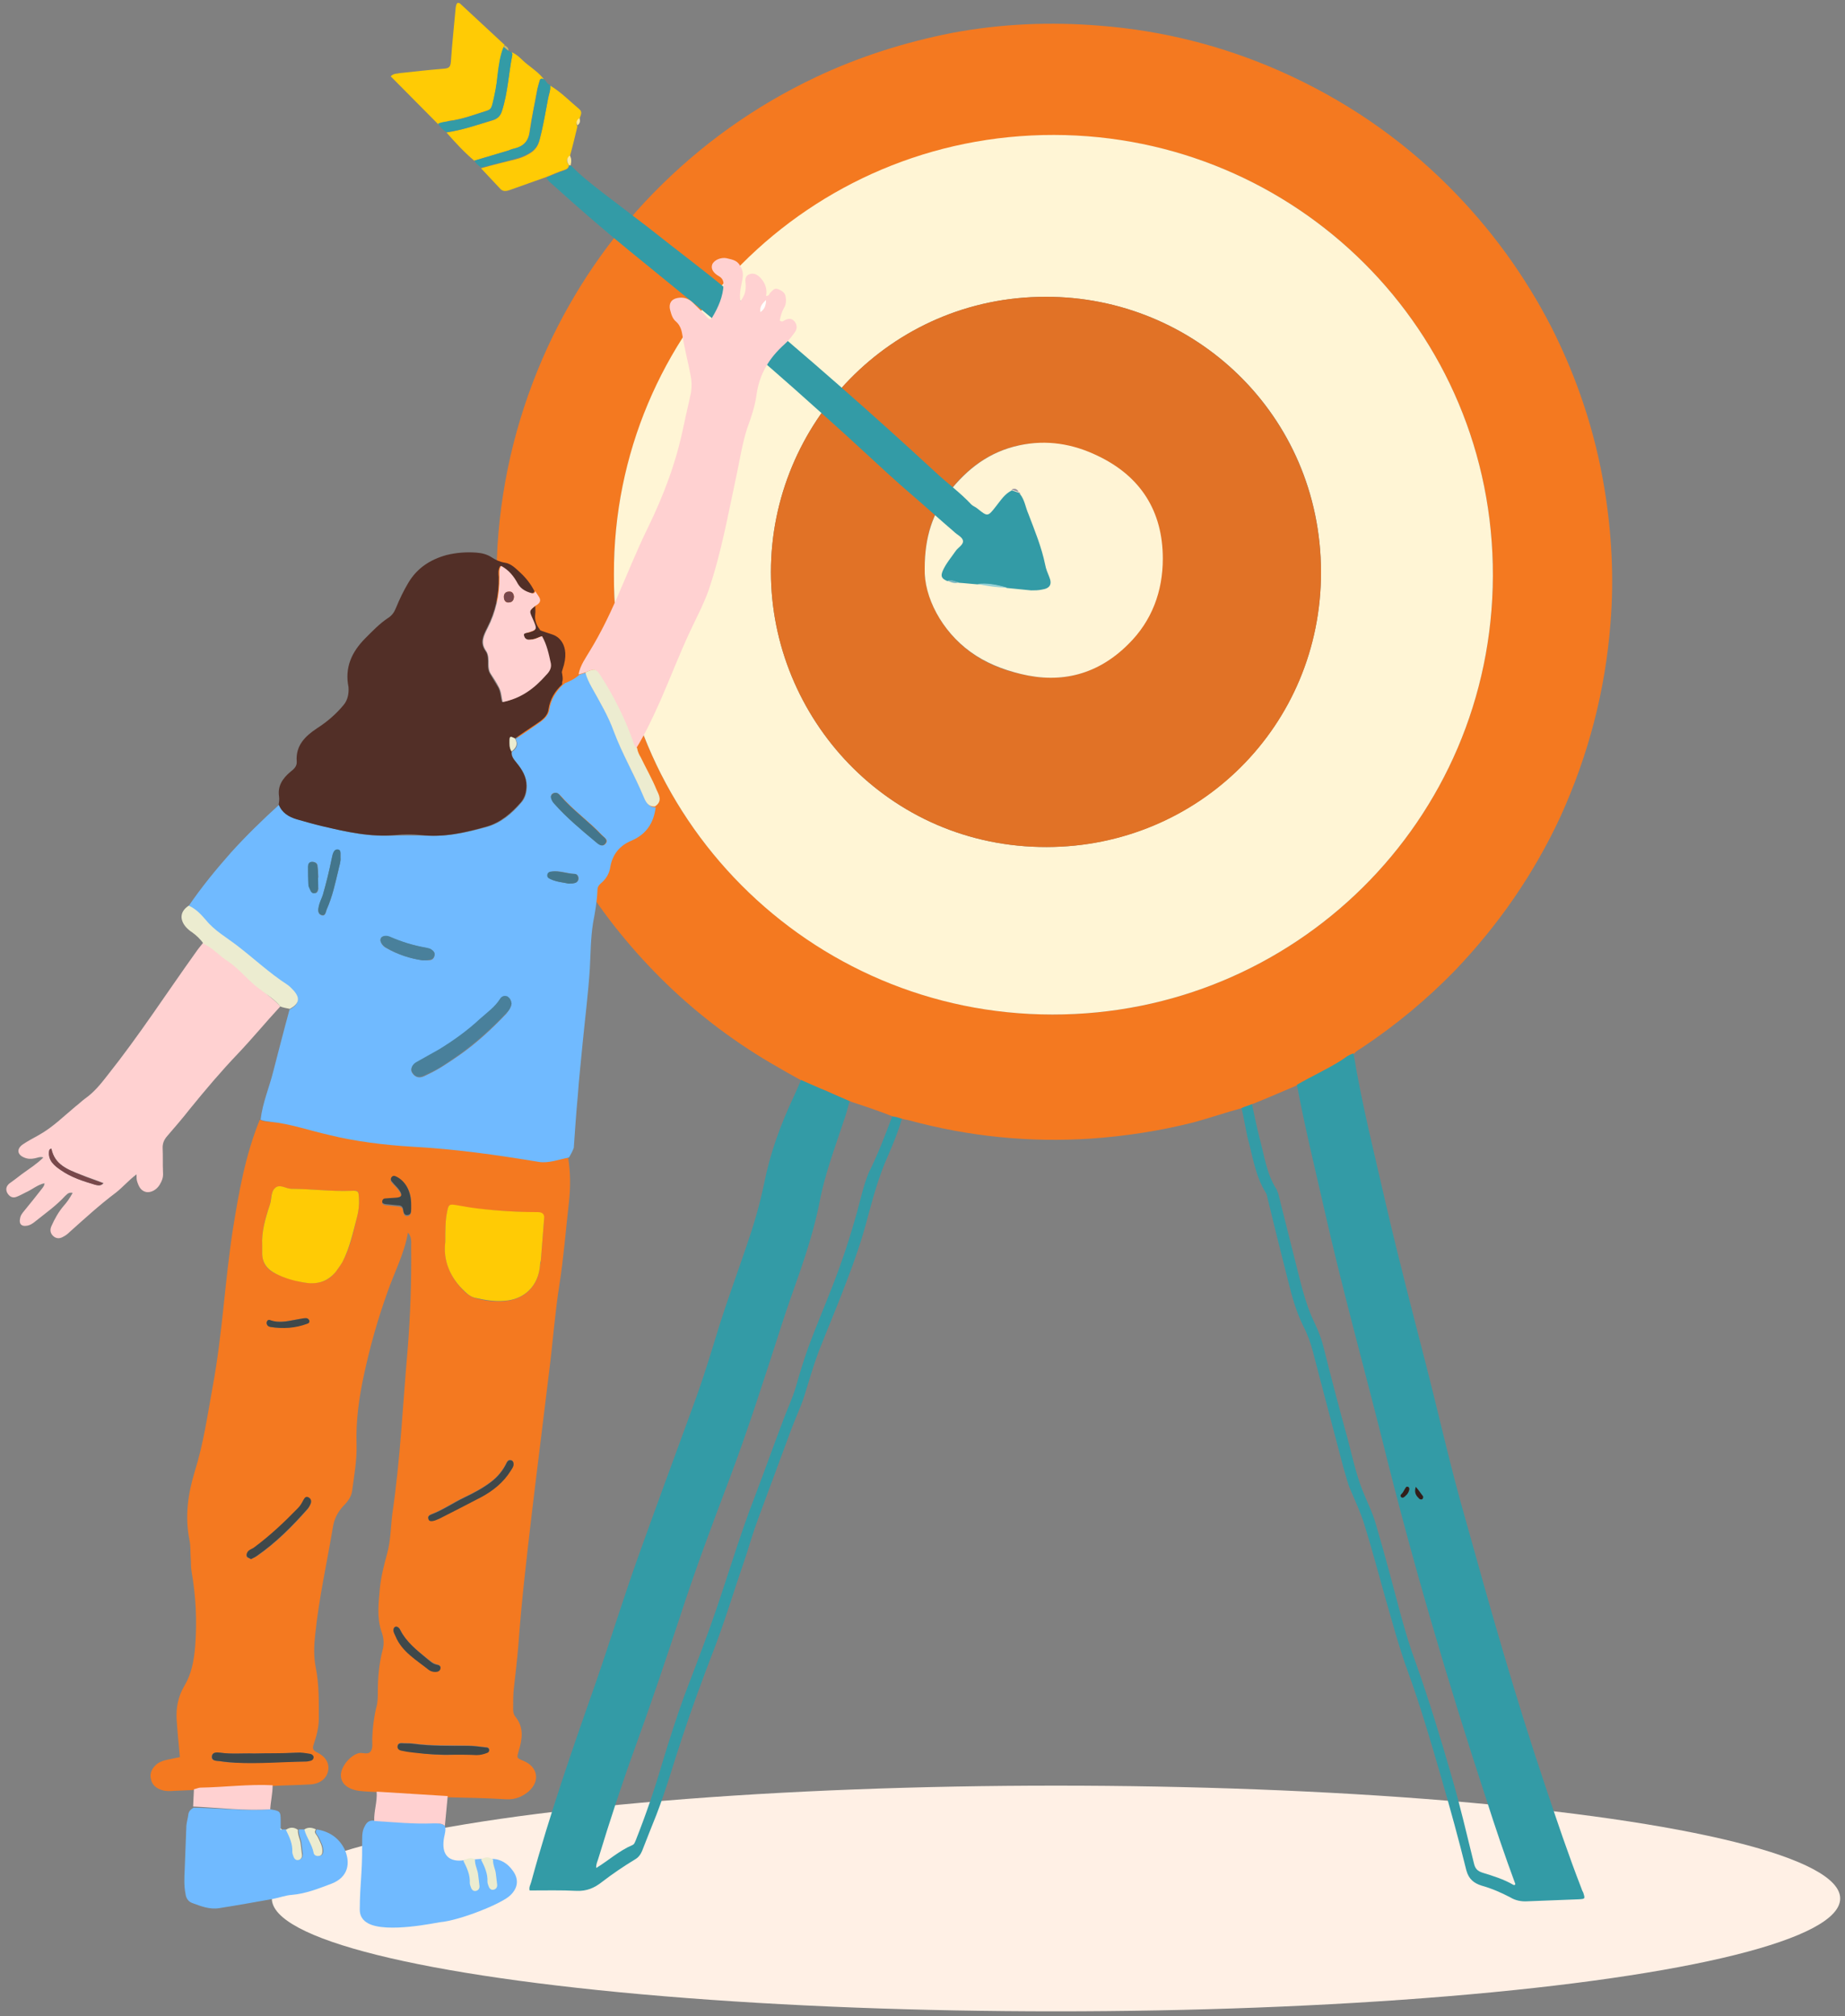 <?xml version="1.0" encoding="utf-8"?>
<!-- Generator: Adobe Illustrator 27.9.6, SVG Export Plug-In . SVG Version: 9.03 Build 54986)  -->
<svg version="1.1" id="Layer_1" xmlns="http://www.w3.org/2000/svg" xmlns:xlink="http://www.w3.org/1999/xlink" x="0px" y="0px"
	 viewBox="0 0 459.5 502" style="enable-background:new 0 0 459.5 502;" xml:space="preserve">
<rect x="0" y="0" width="459.5" height="502" fill="#808080" stroke="none"/>
<style type="text/css">
	.st0{fill:none;}
	.st1{fill:#FFF0E5;}
	.st2{fill:#F47920;}
	.st3{fill:#339BA6;}
	.st4{fill:#FFF5D5;}
	.st5{fill:#E17226;}
	.st6{fill:#FFF4D5;}
	.st7{fill:#FFEEB1;}
	.st8{fill:#FFEBA3;}
	.st9{fill:#FFEDA8;}
	.st10{fill:#FFEEAE;}
	.st11{fill:#FFCB05;}
	.st12{fill:#95D0D6;}
	.st13{fill:#FFE893;}
	.st14{fill:#78B6C0;}
	.st15{fill:#C7B96A;}
	.st16{fill:#9691A1;}
	.st17{fill:#70BAFF;}
	.st18{fill:#522F27;}
	.st19{fill:#FFD1D1;}
	.st20{fill:#ECECD0;}
	.st21{fill:#F0A8D7;}
	.st22{fill:#3F484A;}
	.st23{fill:#49809B;}
	.st24{fill:#43768C;}
	.st25{fill:#FFFFFF;}
	.st26{fill:#78484B;}
	.st27{fill:#321E1A;}
</style>
<g id="Background">
	<rect id="Background_1_" x="-499.5" y="-341.5" class="st0" width="1200" height="1200"/>
</g>
<g id="Graphic_elements">
	<g>
		<ellipse class="st1" cx="263" cy="472.7" rx="195.3" ry="28.1"/>
		<g>
			<path class="st2" d="M199.9,269.2c-2.7-1.5-5.4-3-8.1-4.6c-10-5.9-19.2-13-27.4-21.2c-7.9-7.9-14.7-16.5-20.5-25.9
				c-9.5-15.5-15.6-32.2-18.5-50.2c-1.7-10.4-2.1-20.9-1.5-31.4c1.1-17.3,5.3-33.8,12.5-49.5c6.6-14.2,15.3-27,26.2-38.2
				C174.5,36,188,26.4,203.2,19.2c10.8-5.1,22.2-8.7,33.9-11c12.2-2.3,24.5-2.8,36.8-1.8c15.6,1.2,30.6,5,44.9,11.3
				c15.8,7,29.8,16.5,42,28.7c10.4,10.4,19,22.2,25.7,35.3c6.4,12.7,10.8,26,13.1,40c1.8,11.1,2.4,22.2,1.5,33.4
				c-1.3,16.9-5.5,32.9-12.5,48.3c-6.6,14.2-15.4,26.9-26.2,38.2c-7,7.2-14.7,13.6-23.1,19.2c-0.7,0.5-1.5,0.8-2.1,1.6
				c-1.2,0.3-2.1,1.1-3.2,1.8c-3.5,2.2-7.3,3.9-10.9,6c-3.8,1.6-7.4,3.2-11.2,4.7c-0.9,0.4-1.8,0.6-2.6,1c-4.1,1.1-8.1,2.5-12.2,3.6
				c-8.4,2.1-16.8,3.4-25.4,4c-15.3,1-30.3-0.5-45.1-4.5c-0.6-0.2-1.2-0.2-1.8-0.4c-0.8-0.3-1.6-0.6-2.4-0.6
				c-3.3-1.3-6.8-2.5-10.2-3.6c-2.2-0.9-4.3-1.8-6.4-2.8C203.7,270.9,201.8,270,199.9,269.2z M152.9,143
				c-0.4,60.2,48.6,109.5,109.2,109.6c60.2,0.1,109.5-48.2,109.7-109.2C372,82.3,322.8,33.7,262.6,33.7
				C201.6,33.6,152.8,82.9,152.9,143z"/>
			<path class="st3" d="M309.2,275.9c0.9-0.4,1.8-0.6,2.6-1c0.6,2.8,1.2,5.7,1.9,8.5c1.2,4.3,1.7,8.8,4.2,12.7
				c0.2,0.3,0.2,0.6,0.4,0.9c1.3,5.2,2.6,10.4,3.9,15.5c1.5,5.7,2.6,11.6,5.3,17.1c0.9,1.9,1.7,4,2.2,6.1c1.9,7.6,3.9,15.2,6,22.8
				c1.1,4.2,2,8.4,3.6,12.5c1.1,2.8,2.5,5.5,3.3,8.3c2.3,7.7,4.3,15.5,6.4,23.3c1.1,3.9,2.2,7.7,3.6,11.4c3.3,9.3,6.2,18.8,8.9,28.2
				c2.1,7.2,3.8,14.5,5.6,21.8c0.3,1.3,0.9,1.9,2.2,2.3c2.6,0.8,5.2,1.6,7.6,3c0.2,0.1,0.4,0.1,0.5-0.2c-2.6-7-5-14.1-7.3-21.3
				c-9.6-29.3-18.3-58.8-25.7-88.7c-4.9-19.5-10.3-38.9-14.7-58.5c-2.3-10.1-4.8-20.3-6.7-30.5c3.6-2.1,7.4-3.8,10.9-6
				c1-0.6,1.9-1.5,3.2-1.8c2.1,12.8,5.3,25.4,8.2,38.1c3.1,13.4,6.6,26.7,10,40c3.2,12.5,6,25.1,9.6,37.6
				c6.2,22.3,12.5,44.6,19.9,66.5c2.9,8.7,5.8,17.3,9.1,25.8c0.1,0.3,0.2,0.6,0.4,0.9c0.5,1.6,0.5,1.6-1.1,1.7
				c-4.3,0.2-8.5,0.3-12.8,0.5c-1.5,0.1-3-0.2-4.3-1c-2.3-1.2-4.6-2.2-7.1-2.9c-1.9-0.6-3.2-1.6-3.8-3.8c-1.9-7.7-4-15.3-6.2-22.9
				c-2.6-9-5.2-17.9-8.4-26.7c-2.2-6-3.8-12.1-5.6-18.3c-1.7-6-3.3-12.1-5.2-18.2c-0.9-2.9-2.2-5.7-3.4-8.5
				c-0.8-1.8-1.2-3.7-1.8-5.6c-2.5-9.6-5.1-19.2-7.6-28.9c-0.6-2.3-1.4-4.5-2.5-6.6c-1.7-3.5-2.7-7.1-3.6-10.7
				c-1.8-7-3.5-13.9-5.2-20.9c-0.1-0.5-0.2-1.1-0.5-1.5c-2.6-4.2-3.2-9-4.5-13.7C310.2,280.9,309.8,278.4,309.2,275.9z"/>
			<path class="st3" d="M222.2,278c0.8,0.1,1.6,0.4,2.4,0.6c-0.9,3.2-2.2,6.3-3.5,9.3c-2.2,4.9-3.6,10-5,15.2
				c-1.4,5.4-3.2,10.6-5.2,15.8c-2.2,5.9-4.7,11.7-7,17.6c-1.2,3.2-2.2,6.6-3.2,9.8c-0.9,3.3-2.4,6.3-3.6,9.5c-2,5.4-4,10.8-6,16.2
				c-1.4,3.8-2.9,7.6-4.1,11.5c-1.3,4.4-2.9,8.7-4.3,13.1c-1.5,4.6-3,9.1-4.7,13.6c-2.9,7.5-5.7,15.1-8.2,22.7
				c-2.1,6.3-3.9,12.7-6.3,18.9c-1.2,3-2.4,6-3.6,9.1c-0.4,0.9-0.9,1.6-1.8,2.1c-2.8,1.7-5.6,3.6-8.2,5.6c-1.9,1.5-3.8,2.3-6.3,2.2
				c-3.9-0.2-7.7-0.1-11.7-0.1c-0.2-0.8,0.2-1.4,0.4-2.1c4.6-16.9,10.4-33.5,16.2-50c3.5-10.1,6.7-20.5,10.3-30.6
				c4.5-12.6,9.1-25,13.7-37.6c2.5-6.7,4.6-13.6,6.7-20.5c2.1-6.6,4.5-13.1,6.7-19.6c1.8-5.2,3.3-10.3,4.4-15.6
				c1.5-7.6,4.1-14.7,7.4-21.7c0.6-1.3,1.2-2.7,1.8-4.1c1.9,0.8,3.8,1.7,5.7,2.5c2.1,0.9,4.3,1.9,6.4,2.8c-0.5,1.7-0.9,3.4-1.5,5
				c-2.2,6.7-4.7,13.2-6,20.2c-1.2,6-3,11.8-5,17.6c-1.5,4.3-3.1,8.7-4.5,13.1c-4.2,13-8.3,25.9-13.1,38.6
				c-4.3,11.3-8.5,22.6-12.2,34c-3.6,10.9-7.3,21.9-11.2,32.6c-3.3,9.1-6.3,18.3-9.1,27.5c-0.2,0.7-0.6,1.4-0.5,2.3
				c3.1-1.9,5.7-4.3,9-5.7c0.5-0.2,0.6-0.7,0.8-1.1c2.5-6.3,4.7-12.7,6.6-19.2c1.7-5.6,3.5-11.3,5.5-16.8c2.1-5.5,4.2-11,6.2-16.5
				c4.1-11.3,7.3-22.8,11.7-34c2.2-5.8,4.3-11.7,6.5-17.5c1.1-3.1,2.6-6.1,3.5-9.3c0.9-3.2,1.9-6.4,3-9.5c1.8-4.9,3.9-9.8,5.8-14.7
				c2.5-6.3,4.6-12.7,6.4-19.2c0.9-3.3,1.6-6.6,2.9-9.7C218.6,287.5,220.4,282.8,222.2,278z"/>
			<path class="st4" d="M152.9,143c-0.2-60.1,48.6-109.5,109.6-109.4c60.2,0.1,109.5,48.6,109.3,109.8
				c-0.2,61-49.5,109.3-109.7,109.2C201.5,252.6,152.6,203.3,152.9,143z M260.4,73.9c-38.7,0-68.4,31.7-68.4,68.5
				c0,36.2,29.1,68.6,68.7,68.5c37.6-0.1,68.4-30.1,68.3-68.6C328.9,103.2,297.4,73.8,260.4,73.9z"/>
			<path class="st5" d="M260.4,73.9c37-0.1,68.4,29.3,68.6,68.4c0.1,38.6-30.7,68.6-68.3,68.6c-39.6,0.1-68.7-32.3-68.7-68.5
				C192,105.6,221.7,73.9,260.4,73.9z M230.3,141.6c-0.2,7,4.2,15.5,11.3,20.7c3.8,2.8,8.1,4.5,12.5,5.5c10.3,2.5,19.3,0.1,26.8-7.4
				c5.9-5.9,8.6-13.3,8.6-21.3c0.1-11.7-5.5-20.5-16.2-25.6c-6.2-2.9-12.7-4-19.6-2.6c-7.4,1.6-13,5.9-17.5,11.7
				C232.3,127.7,230.3,133.4,230.3,141.6z"/>
			<path class="st6" d="M230.3,141.6c0-8.1,2.1-13.9,6-19c4.6-5.9,10.1-10.1,17.5-11.7c6.9-1.5,13.4-0.4,19.6,2.6
				c10.7,5.1,16.2,13.8,16.2,25.6c0,8.1-2.7,15.5-8.6,21.3c-7.5,7.5-16.6,9.9-26.8,7.4c-4.5-1.1-8.8-2.8-12.5-5.5
				C234.5,157.1,230.1,148.6,230.3,141.6z"/>
		</g>
		<g>
			<path class="st7" d="M84.6,238.7"/>
			<path class="st8" d="M137.6,387.8"/>
			<path class="st9" d="M123,478.4"/>
			<path class="st10" d="M102.7,189.2c0.4,0.4,0.4,0.6-0.1,0.9C102.2,189.8,102.2,189.5,102.7,189.2z"/>
			<path class="st10" d="M103.1,185c0.4,0.4,0.4,0.6-0.1,0.9C102.7,185.6,102.7,185.3,103.1,185z"/>
		</g>
		<g>
			<path class="st3" d="M254.1,123.1c1.1,1.4,1.3,3.2,2,4.8c1.6,4.2,3.3,8.3,4.2,12.7c0.2,1.1,0.6,2,1,3c0.8,1.9,0.2,2.9-1.8,3.2
				c-0.9,0.2-1.8,0.2-2.7,0.2c-2-0.2-4-0.4-6-0.6c-2.4-0.7-4.9-1.2-7.4-0.9c-1.5-0.1-3-0.3-4.6-0.4c-0.9-0.2-1.8-0.8-2.8-0.4
				c-1.5-0.6-1.8-1.2-1.2-2.6c0.8-1.8,2.1-3.3,3.2-4.9c0.6-0.9,2.1-1.6,1.8-2.7c-0.2-0.8-1.5-1.4-2.2-2.1c-3.5-3-6.9-6.1-10.4-9.1
				c-4.2-3.6-8.2-7.3-12.2-11c-5.7-5.3-11.5-10.4-17.3-15.6c-7.8-6.9-15.7-13.7-23.7-20.2c-5.8-4.7-11.5-9.4-17.3-14.1
				c-6.4-5.2-12.7-10.7-18.8-16.2c-0.6-0.6-1.5-1.1-1.8-2c1.5-0.6,3-1.2,4.6-1.8c0.6-0.2,1.1-0.5,1.1-1.2c0.1,0.1,0.3,0.1,0.5,0.1
				c2.3,2.4,5,4.5,7.7,6.6c3.8,2.9,7.6,5.8,11.4,8.7c7.4,5.9,15,11.5,22.3,17.7c8.4,7.1,16.9,14.3,25.2,21.6
				c8.1,7.1,16.1,14.3,24,21.6c3,2.8,6.3,5.2,9,8.1c0.4,0.4,1,0.6,1.5,1c2.6,2.1,2.6,2.1,4.7-0.6c1.2-1.5,2.1-3,3.9-3.9
				c0.6,0.2,1.2,0.4,1.8,0.6l0,0C253.8,122.8,253.9,123,254.1,123.1z"/>
			<path class="st11" d="M109.2,31c-4-4-7.9-8-11.9-12c0.8-0.8,1.6-0.6,2.3-0.8c3.7-0.4,7.3-0.8,11-1.1c1.2-0.1,1.6-0.4,1.7-1.8
				c0.3-4.5,0.8-9,1.2-13.5c0.1-0.4,0.1-0.8,0.5-1.1c0.2,0.1,0.4,0,0.6,0.2c3.7,3.4,7.4,6.9,11.1,10.3c-0.1,0.1-0.1,0.2-0.2,0.4
				c-0.9,2.3-1.2,4.6-1.5,7c-0.3,2.5-0.7,4.9-1.3,7.3c-0.2,0.8-0.4,1.3-1.3,1.6c-3.2,1-6.2,2.2-9.6,2.6
				C110.9,30.5,110,30.6,109.2,31z"/>
			<path class="st11" d="M127.4,13c1.6,0.6,2.6,2,3.9,3c1.5,1.2,3,2.2,4.2,3.8c-0.4-0.2-0.9-0.4-1.1,0.2c-0.2,0.7-0.4,1.5-0.6,2.2
				c-0.6,3.5-1.4,7-1.9,10.5c-0.3,2.5-1.6,3.8-3.9,4.3c-0.5,0.1-1,0.3-1.5,0.5c-2.8,0.8-5.6,1.7-8.4,2.5c-2.5-2.1-4.7-4.5-6.9-7
				c3.9-0.6,7.6-1.9,11.4-3c1.3-0.4,2-1.1,2.4-2.3c1.5-4.6,1.6-9.4,2.6-14C127.7,13.5,127.5,13.2,127.4,13z"/>
			<path class="st11" d="M141.7,41.1c-0.1,0.7-0.5,1-1.1,1.2c-1.6,0.5-3.1,1.2-4.6,1.8c-3,1.1-6,2.1-9,3.2c-1.1,0.4-1.9,0.4-2.6-0.5
				c-1.5-1.6-3.1-3.3-4.6-4.9c2.8-0.8,5.7-1.5,8.5-2.2c1.2-0.3,2.3-0.7,3.3-1.3c1.5-0.8,2.4-1.9,2.8-3.6c0.9-3.3,1.4-6.8,2.1-10.2
				c0.2-1.1,0.7-2.2,0.5-3.3c2.7,1.6,4.9,3.9,7.3,5.9c0.9,0.8,0.2,1.6,0,2.5c-0.7,0.5-0.9,1-0.5,1.8c-0.6,2.5-1.2,5-1.9,7.5
				C141,39.4,141,40.3,141.7,41.1z"/>
			<path class="st3" d="M137,21.1c0.2,1.2-0.3,2.2-0.5,3.3c-0.6,3.4-1.2,6.8-2.1,10.2c-0.4,1.7-1.3,2.8-2.8,3.6
				c-1.1,0.6-2.2,1-3.3,1.3c-2.8,0.8-5.7,1.5-8.5,2.2c-0.6-0.5-1.3-0.9-1.6-1.7c2.8-0.8,5.6-1.7,8.4-2.5c0.5-0.2,1-0.4,1.5-0.5
				c2.3-0.6,3.6-1.8,3.9-4.3c0.5-3.5,1.2-7,1.9-10.5c0.1-0.8,0.4-1.5,0.6-2.2c0.2-0.6,0.6-0.4,1.1-0.2C136.1,20.2,136.2,21,137,21.1
				z"/>
			<path class="st3" d="M127.4,13c0.1,0.2,0.2,0.5,0.2,0.6c-0.9,4.6-1.1,9.4-2.6,14c-0.4,1.3-1.1,2-2.4,2.3c-3.8,1.2-7.4,2.5-11.4,3
				c-0.9-0.5-1.5-1.2-2.1-2.1c0.8-0.4,1.8-0.5,2.6-0.6c3.3-0.4,6.4-1.6,9.6-2.6c0.9-0.3,1.1-0.9,1.3-1.6c0.6-2.4,1.1-4.9,1.3-7.3
				c0.3-2.4,0.6-4.8,1.5-7c0.4,0.3,0.7,0.6,1.1,0.9C126.9,12.8,127.1,12.9,127.4,13z"/>
			<path class="st12" d="M243.4,145.4c2.5-0.3,5,0.2,7.4,0.9C248.3,146.3,245.8,145.9,243.4,145.4z"/>
			<path class="st13" d="M141.7,41.1c-0.6-0.9-0.7-1.6,0.2-2.4c0.5,0.8,0.4,1.6,0.2,2.5C142,41.2,141.9,41.1,141.7,41.1z"/>
			<path class="st13" d="M143.8,31.2c-0.4-0.7-0.2-1.3,0.5-1.8C144.6,30.2,144.4,30.8,143.8,31.2z"/>
			<path class="st14" d="M236,144.6c1-0.4,1.8,0.2,2.8,0.4C237.8,145.4,236.9,145,236,144.6z"/>
			<path class="st15" d="M126.6,12.6c-0.4-0.3-0.7-0.6-1.1-0.9c0.1-0.1,0.1-0.3,0.2-0.4C126.2,11.6,126.7,11.9,126.6,12.6z"/>
			<path class="st16" d="M253.7,122.5c-0.6-0.2-1.2-0.4-1.8-0.6C252.7,121.5,253.3,121.7,253.7,122.5z"/>
			<path class="st16" d="M254.1,123.1c-0.2-0.1-0.4-0.3-0.4-0.5C254,122.6,254.1,122.8,254.1,123.1z"/>
		</g>
		<g>
			<path class="st2" d="M93.9,446.2c-1.5-0.1-3-0.1-4.5-0.3c-2.8-0.4-4.5-1.8-4.5-3.9c0-2.2,2.4-5,4.5-5.5c0.9-0.2,2.2,0.5,2.9-0.4
				c0.6-0.8,0.4-2.1,0.4-3.2c0.1-2.6,0.4-5.2,1-7.7c0.4-1.3,0.4-2.6,0.4-4c0-3.5,0.3-7,1.2-10.4c0.4-1.5,0.3-3-0.3-4.6
				c-1.2-3.5-0.7-7.1-0.4-10.7c0.3-2.9,1-5.7,1.8-8.6c0.9-3.2,0.9-6.6,1.3-9.9c2-13.5,2.6-27.1,3.8-40.7c0.7-8.6,1-17.2,0.9-25.8
				c0-1.2,0.2-2.5-0.8-3.6c-0.9,5.3-3.5,10.1-5.2,15.1c-2.4,6.7-4.3,13.5-5.8,20.5c-1.2,5.6-2,11.4-1.8,17.2
				c0.1,3.9-0.6,7.7-1.1,11.5c-0.2,1.6-1.3,2.9-2.4,4c-1.3,1.5-2.1,3.1-2.4,5.1c-1.5,8.9-3.5,17.8-4.4,26.7c-0.3,2.7-0.4,5.3,0.1,8
				c0.9,4.3,0.8,8.7,0.8,13c0,2.2-0.6,4.3-1.3,6.4c-0.3,0.9-0.2,1.4,0.8,1.9c2.3,1.1,3.2,2.8,2.8,4.7c-0.4,1.9-2.1,3.2-4.5,3.3
				c-3.2,0.2-6.3,0.2-9.6,0.4c-6-0.3-12.1,0.5-18.1,0.6c-0.5,0-0.9,0.2-1.5,0.4c-1.6,0.1-3.2,0.1-4.7,0.2c-1,0.1-2.1,0.1-3-0.2
				c-1.3-0.4-2.4-1.2-2.7-2.7c-0.4-1.5,0.3-2.8,1.5-3.8c0.8-0.6,1.8-0.9,2.8-1.1c1-0.2,1.9-0.4,2.9-0.6c-0.3-3.2-0.6-6.2-0.8-9.3
				c-0.2-3,0.4-5.9,1.9-8.4c1.8-3,2.4-6.3,2.7-9.8c0.5-6.3,0.2-12.5-0.9-18.8c-0.2-1.1-0.1-2.2-0.2-3.2c-0.1-1.5,0-3-0.3-4.5
				c-1.2-5.9-0.4-11.5,1.3-17.1c2.2-7,3.2-14.2,4.5-21.3c2.4-13,3-26.1,5-39c1.5-9.3,3.1-18.5,6.7-27.3c0.8,0.4,1.6,0.5,2.4,0.5
				c5,0.5,10,0.9,14.9,2.1c6.4,1.5,13,2.5,19.5,2.9c11,0.6,22,1.7,32.8,3.5c2.3,0.4,4.7,0.9,7.2,0.5c0.6,3.6,0.6,7.3,0.2,11
				c-0.8,6.9-1.3,13.8-2.4,20.7c-1.1,7-1.6,14.1-2.5,21.2c-1.4,11.7-2.9,23.4-4.3,35.2c-1.3,11.1-2.6,22.1-3.4,33.2
				c-0.3,3.8-0.8,7.7-1.2,11.5c-0.1,1.5-0.1,3-0.1,4.5c0,0.7,0.1,1.3,0.6,1.9c2.1,2.6,1.7,5.5,0.8,8.4c-0.5,1.8-0.6,1.8,1.1,2.5
				c3.7,1.5,4.3,5.1,1.3,7.7c-1.6,1.3-3.3,2-5.5,1.9c-4.9-0.3-9.8-0.4-14.8-0.5C105.6,446.9,99.7,446.5,93.9,446.2z M110.9,309.2
				c-0.6,4.5,1.1,8.9,4.9,12.5c0.8,0.8,1.8,1.3,2.8,1.6c2.3,0.6,4.6,0.9,6.9,0.7c5.2-0.4,8.6-3.8,9-8.9c0.1-0.4,0.2-0.8,0.2-1.2
				c0.3-3.4,0.5-6.8,0.8-10.2c0.1-1.2-0.3-1.8-1.6-1.8c-5-0.1-10-0.4-14.9-0.9c-1.9-0.2-3.8-0.6-5.7-0.9c-1.5-0.2-1.6,0-1.9,1.5
				C110.9,303.7,110.9,306.1,110.9,309.2z M65.3,310.1c0,0.6,0,1.2,0,1.6c-0.1,2.6,1,4.4,3.5,5.5c2.2,1,4.3,1.6,6.7,2.1
				c3.2,0.5,6,0.1,8.1-2.6c0.6-0.8,1.2-1.6,1.7-2.5c1.9-3.5,2.7-7.3,3.6-11.1c0.4-1.5,0.6-3.1,0.5-4.7c-0.1-1.9-0.1-2.1-2-1.9
				c-4.9,0.2-9.8-0.5-14.8-0.5c-1.4,0-2.9-1.2-4.1-0.2c-1.1,1-0.9,2.8-1.3,4.2C66,303.3,65.1,306.7,65.3,310.1z M63.3,436.6
				c-2.8-0.1-5.7,0.2-8.5-0.2c-0.8-0.1-1.9-0.2-2.1,0.9c-0.1,1.2,1.1,1.1,1.9,1.2c1.3,0.2,2.6,0.4,4,0.4c5.9,0.2,11.7-0.3,17.5-0.3
				c0.4,0,0.8-0.1,1.2-0.2c0.4-0.1,0.7-0.5,0.7-0.9s-0.4-0.8-0.8-0.8c-1.2-0.1-2.3-0.4-3.5-0.3C70.4,436.6,66.8,436.5,63.3,436.6z
				 M127.9,364.4c-0.1-0.5-0.3-0.8-0.7-0.9c-0.5-0.1-0.8,0.2-1,0.6c-0.9,1.9-2.2,3.5-3.9,4.8c-2.1,1.6-4.4,2.8-6.7,3.9
				c-2.8,1.3-5.3,3.1-8.2,4.2c-0.5,0.2-0.9,0.5-0.7,1.1c0.2,0.6,0.8,0.6,1.2,0.5c0.6-0.1,1.1-0.3,1.6-0.6c3.4-1.8,6.9-3.5,10.3-5.3
				c3-1.6,5.6-3.7,7.4-6.6C127.5,365.7,127.9,365.1,127.9,364.4z M113.2,436.9c1.8,0,3.7,0,5.5,0c0.9,0,1.6-0.2,2.5-0.5
				c0.4-0.2,0.8-0.4,0.6-0.9c-0.1-0.4-0.4-0.5-0.8-0.5c-1.5-0.1-3-0.4-4.5-0.4c-4.5-0.1-9,0.1-13.5-0.5c-0.8-0.1-1.5-0.1-2.2-0.1
				c-0.7,0-1.7-0.3-1.8,0.8c-0.1,0.8,0.8,0.9,1.5,1.1c0.9,0.2,1.8,0.3,2.7,0.4C106.5,436.8,109.8,437.1,113.2,436.9z M62.5,388.2
				c0.6-0.3,1.1-0.5,1.6-0.8c4.7-3.3,8.7-7.3,12.4-11.5c0.4-0.4,0.6-1,0.9-1.5c0.2-0.6,0-1.2-0.6-1.5c-0.6-0.3-0.9,0.1-1.2,0.6
				c-0.4,0.7-0.8,1.5-1.4,2.1c-3.3,3.6-6.9,6.7-10.8,9.7c-0.6,0.5-1.4,0.6-1.8,1.3c-0.2,0.4-0.4,0.8,0,1.2
				C61.9,387.9,62.2,388,62.5,388.2z M98.6,405c-0.4,0.1-0.6,0.4-0.6,0.7c-0.1,0.6,0.3,1.1,0.5,1.6c1.7,3.9,5.2,6,8.3,8.4
				c0.5,0.4,1.1,0.5,1.6,0.5c0.6-0.1,1.2-0.2,1.3-0.9c0.1-0.6-0.4-0.8-0.9-0.9c-1.1-0.3-1.9-1.1-2.7-1.7c-2.5-2-5-3.9-6.4-6.9
				C99.5,405.4,99.1,405.1,98.6,405z M102.4,299.9c0.1-3.2-1.3-5.7-3.6-6.6c-0.4-0.2-0.8-0.4-1.2,0c-0.5,0.5-0.3,0.9,0.1,1.3
				c0.6,0.7,1.3,1.3,1.8,2.1c0.8,1.1,0.5,1.6-0.8,1.8c-0.9,0.1-1.8,0.1-2.8,0.2c-0.4,0.1-0.7,0.3-0.7,0.6c-0.1,0.5,0.4,0.7,0.8,0.8
				c1,0.1,2,0.2,3,0.3c0.8,0.1,1.3,0.2,1.4,1.1c0.1,0.7,0.3,1.5,1.2,1.3c0.8-0.2,0.8-1,0.8-1.6C102.4,300.6,102.4,300.2,102.4,299.9
				z M66.4,329.3c0,0.6,0.4,0.9,0.9,1.1c3.1,0.5,6.1,0.2,9.1-0.8c0.4-0.1,0.7-0.5,0.5-0.9c-0.1-0.4-0.5-0.5-0.8-0.5
				c-0.5,0.1-1,0.2-1.5,0.2c-2.5,0.4-4.9,1.2-7.4,0.3C66.7,328.6,66.5,328.9,66.4,329.3z"/>
			<path class="st17" d="M141.7,288.2c-2.5,0.5-5.1,1.5-7.5,1.1c-10.9-1.8-20.8-3.2-31.8-3.8c-6.6-0.4-14-1.3-20.4-2.9
				c-4.9-1.1-9.7-2.8-14.7-3.3c-0.8-0.1-1.6-0.2-2.4-0.5c0.5-4.3,2.2-8.1,3.2-12.2c1.3-5,2.6-10.1,4-15.2c2.3-1.3,2.6-2.5,1-4.5
				c-0.5-0.6-1-1.2-1.6-1.5c-4.5-2.9-8.4-6.6-12.6-9.8c-2.6-2.1-5.6-3.8-7.7-6.3c-1.2-1.5-2.5-2.9-4.3-3.6
				c3.2-4.7,6.8-9.1,10.6-13.4c3.8-4.2,7.9-8.2,12.1-12c0.8,2.1,2.5,3.1,4.5,3.7c2.1,0.6,4.2,1.2,6.3,1.7c5.3,1.3,10.5,2.5,16.1,2.4
				c3.5-0.1,6.9-0.1,10.3,0c5,0.2,9.8-0.9,14.5-2.2c3.5-1,6.2-3.3,8.5-6c1.1-1.2,1.4-2.6,1.4-4.2c0-2.3-1.1-4-2.4-5.6
				c-0.7-0.9-1.4-1.6-1.3-2.9c1.2-0.8,1.7-1.8,0.9-3.2c1.8-1.2,3.6-2.4,5.3-3.6c1.3-0.9,2.8-1.9,3.1-3.7c0.4-2.5,1.6-4.5,3.4-6.2
				c0.2-0.1,0.3-0.2,0.5-0.4c1.3-0.5,2.5-1.1,3.6-2.1c0.6-0.2,1.1-0.4,1.7-0.5c0.3,1.4,0.9,2.7,1.6,3.9c2,3.6,4.1,7.1,5.5,11
				c2.1,5.6,5,10.7,7.4,16.2c0.5,1.2,1.2,2.5,2.8,2.4c-0.5,3.9-2.3,6.7-6,8.3c-2.9,1.2-4.7,3.3-5.3,6.5c-0.2,1.6-1,3-2.3,4.1
				c-0.5,0.4-0.9,0.9-0.9,1.7c-0.1,2.8-0.6,5.5-1.1,8.2c-0.6,3.8-0.6,7.5-0.8,11.3c-0.4,6.3-1.2,12.5-1.8,18.7
				c-0.4,4.3-0.9,8.7-1.2,13c-0.4,4.3-0.7,8.7-1,13C142.6,286.6,142.2,287.4,141.7,288.2z M127.4,249.9c-0.1-0.7-0.3-1.3-1-1.6
				s-1.4-0.1-1.8,0.5c-1.3,2.1-3.3,3.5-5.1,5.1c-3.2,2.9-6.6,5.4-10.2,7.6c-1.9,1.1-3.8,2.1-5.7,3.2c-1.1,0.6-1.5,1.7-0.9,2.5
				c0.6,0.9,1.5,1.3,2.6,0.9c0.5-0.2,0.9-0.4,1.3-0.6c2.8-1.3,5.2-3,7.7-4.7c4.3-3,8.2-6.6,11.8-10.4
				C126.7,251.6,127.3,250.9,127.4,249.9z M138.2,197.4c-0.6,0.1-1.1,0.5-0.9,1.2c0.1,0.5,0.5,1.1,0.8,1.5c3.1,3.5,6.7,6.5,10.3,9.5
				c0.7,0.6,1.6,1.4,2.4,0.5c0.9-1-0.4-1.6-0.9-2.2c-3.3-3.5-7.2-6.2-10.3-9.8C139.2,197.7,138.8,197.4,138.2,197.4z M105.2,239.1
				c0.9,0,1.2,0,1.5,0c0.7,0,1.3-0.2,1.5-1.1c0.2-0.8-0.3-1.3-0.9-1.6c-0.4-0.2-0.9-0.3-1.4-0.4c-2.9-0.6-5.8-1.4-8.6-2.6
				c-0.4-0.2-0.8-0.2-1.2-0.3c-1.2-0.1-1.7,0.8-1.1,1.8c0.2,0.4,0.6,0.8,1.1,1.1C99.1,237.7,102.4,238.7,105.2,239.1z M84.8,213.5
				c0-0.3,0-0.6,0-1c0-0.5-0.2-0.9-0.6-0.9c-0.6-0.1-0.9,0.2-1.2,0.8c-0.2,0.5-0.2,0.9-0.4,1.5c-0.6,3-1.4,6-2.2,9
				c-0.3,1-0.8,1.9-1,2.8c-0.2,0.8-0.3,1.9,0.7,2.2s1-0.8,1.3-1.5c1.4-3.2,2.1-6.5,2.9-9.8C84.5,215.5,84.9,214.6,84.8,213.5z
				 M79.2,218.5c0.1,0,0.1,0,0.1,0c-0.1-1-0.1-2-0.2-3c-0.1-0.6-0.6-0.9-1.3-0.9c-0.8,0-1,0.5-1,1.2c0,1.5,0,3,0.1,4.5
				c0,0.4,0.2,0.8,0.4,1.2c0.2,0.5,0.5,0.9,1.1,0.9s0.8-0.5,0.9-1.1C79.2,220.3,79.2,219.4,79.2,218.5z M141.6,220
				c0.6-0.1,1,0,1.4-0.1c0.6-0.1,1.1-0.5,1.1-1.2c0-0.6-0.4-1.1-0.9-1.1c-1.9-0.1-3.8-0.9-5.7-0.6c-0.5,0.1-1,0.3-1.1,0.8
				c-0.1,0.6,0.4,0.9,0.8,1.1C138.6,219.6,140.2,219.7,141.6,220z"/>
			<path class="st18" d="M127.4,187.1c-0.2,1.2,0.6,2,1.3,2.9c1.3,1.6,2.4,3.4,2.4,5.6c0,1.6-0.4,3-1.4,4.2c-2.3,2.6-5,5-8.5,6
				c-5.3,1.5-10.7,2.8-16.5,2.1c-2.1-0.2-4-0.2-6.1,0c-6.3,0.6-12.4-0.8-18.4-2.2c-2.1-0.5-4.2-1.1-6.3-1.7c-2-0.6-3.7-1.6-4.5-3.7
				c0.1-0.6,0.2-1.3,0.1-2c-0.4-2.6,0.9-4.5,2.8-6.1c0.9-0.7,1.7-1.4,1.6-2.6c-0.3-4,2.1-6.3,5.1-8.3c2.5-1.6,4.7-3.5,6.6-5.8
				c1-1.2,1.3-2.8,1.2-4.3c0-0.1,0-0.1,0-0.1c-1-4.9,0.8-8.8,4.2-12.2c1.8-1.8,3.5-3.6,5.6-5c1-0.6,1.6-1.5,2-2.5
				c0.9-2.2,1.9-4.3,3.1-6.3c2.2-3.7,5.5-5.8,9.5-6.9c2.4-0.6,5-0.8,7.5-0.6c1.3,0.1,2.6,0.4,3.8,1.2c0.9,0.6,2,1.1,3.2,1.3
				c1.6,0.2,2.8,1.5,3.9,2.5c1.4,1.3,2.6,2.8,3.5,4.6c-0.2,0.5-0.5,0.6-0.9,0.5c-1.4-0.4-2.6-1-3.4-2.3c-1.1-1.8-2.3-3.5-4.2-4.5
				c-0.6,0.9-0.5,1.9-0.4,2.8c0.1,4.5-0.9,8.7-2.9,12.6c-1,2-1.9,3.7-0.4,5.8c0.7,0.9,0.6,2.2,0.6,3.4c0,0.8,0.1,1.5,0.5,2.2
				c0.7,1.2,1.4,2.3,2.1,3.5c0.6,1.2,0.6,2.5,0.9,3.6c4.6-0.9,7.9-3.5,10.8-6.7c0.8-0.9,1.4-1.7,1.2-2.9c-0.5-2.3-1-4.7-2.2-6.8
				c-0.9,0.4-1.6,0.7-2.3,0.8c-0.9,0.1-2.4,0.6-2.7-0.6c0.2-0.2,0.5-0.8,0.2-0.7c-0.8,0.1,0.4-0.5,0.4-0.5c1.3,0.4,3,0.3,4-0.6l0,0
				c0.1,0.3,3.3,1.1,3.9,1.5c0,0,4.1,1.8,1.8,8.4c-0.2,0.6-0.2,0.8-0.1,1c0.1,0.6,0.2,1.2,0.1,1.8c-0.1,0.2-0.1,0.5-0.1,0.3
				c0,0.2,0,0.5,0,0.6c-1.8,1.7-3,3.6-3.4,6.2c-0.2,1.8-1.8,2.8-3.1,3.7c-1.8,1.2-3.6,2.4-5.3,3.6c-0.5-0.2-1.3-1-1.3,0.4
				C126.9,185.2,126.8,186.2,127.4,187.1z"/>
			<path class="st19" d="M145.8,167.4c-0.6,0.2-1.1,0.4-1.7,0.5c0.4-2.3,1.8-4.1,2.9-6c2.5-4.1,4.6-8.4,6.5-12.7
				c2.6-5.9,5-12,7.9-17.9c3.9-8,7-16.2,8.8-25c0.6-2.9,1.3-5.7,1.9-8.6c0.2-1.4,0.2-2.8-0.1-4.2c-0.6-3.3-1.5-6.5-2-9.8
				c-0.2-1.3-0.5-2.6-1.6-3.6c-0.9-0.7-1.2-1.8-1.5-2.9c-0.4-1.5,0.2-2.7,1.8-3c1.5-0.3,2.8,0.1,3.9,1.2c1.2,1.2,2.4,2.3,3.5,3.6
				c0.6,0.6,1,0.6,1.3,0c1.5-2.5,2.7-5.2,2.8-8.2c0-0.9-0.3-1.5-1.1-2c-1.6-0.9-2.1-2-1.7-3c0.5-1.1,2.2-1.8,3.6-1.5
				c1.1,0.3,2.3,0.4,3.1,1.5c0.6,0.9,1,1.8,0.9,3c-0.2,1.9-1,3.9-0.6,6.2c1.2-1.5,1.4-2.8,1.3-4.3c-0.1-0.9-0.2-2,0.9-2.4
				c1.2-0.5,2.2,0.2,2.9,1c1.1,1.2,1.6,2.7,1.3,4.4c0.8,0,0.8-0.6,1.1-0.9c0.6-0.5,1-1.2,1.9-0.8c1,0.4,1.8,0.9,1.9,2.1
				c0.1,0.8,0.1,1.6-0.4,2.5c-0.6,1-0.9,2.1-1.1,3.2c0.6,0.5,0.9,0.1,1.3-0.1c1-0.5,1.9-0.4,2.5,0.5s0.5,1.8-0.1,2.6
				c-0.7,1-1.5,2-2.5,2.9c-3.8,3.4-6.3,7.4-7,12.7c-0.4,2.8-1.3,5.5-2.3,8.2c-1.2,3.7-1.8,7.6-2.6,11.4c-2.1,9.7-3.8,19.5-7,28.9
				c-1.2,3.4-2.9,6.6-4.4,9.8c-2.8,5.9-5.1,12-7.7,17.9c-1.8,4-3.7,8.1-6,11.8c-0.6-0.5-0.8-1.2-1.1-1.9c-2.1-5.6-4.7-11-7.9-16
				C148.4,166.5,148.1,166.4,145.8,167.4z M190.8,74.7c-1.1,1-1.6,1.8-1.4,3C190.4,77,190.7,76.2,190.8,74.7z"/>
			<path class="st19" d="M69.8,250.6c-3.6,3.9-6.9,7.9-10.5,11.7c-4.2,4.4-8.1,9-12,13.8c-1.8,2.3-3.7,4.5-5.6,6.7
				c-0.8,0.9-1.2,1.8-1.2,2.9c0.1,2.1,0,4.2,0.1,6.3c0.1,1.2-0.3,2.1-0.9,3.1c-0.8,1.2-2.1,1.9-3.3,1.7c-1.3-0.3-1.8-1.3-2.2-2.5
				c-0.2-0.5-0.2-1.1-0.2-1.9c-2,1.5-3.4,3.2-5.2,4.6c-4,3-7.7,6.4-11.4,9.7c-0.5,0.5-1,0.9-1.6,1.2c-0.8,0.5-1.7,0.6-2.5-0.1
				c-0.8-0.7-0.9-1.6-0.5-2.5c0.8-1.8,1.8-3.6,3.1-5.1c0.8-0.9,1.5-1.9,2.2-3.2c-1.1-0.2-1.4,0.4-1.9,0.8c-2.2,2.4-4.9,4.3-7.4,6.3
				c-0.6,0.5-1.3,1-2.2,1.1c-1.3,0.2-1.9-0.5-1.6-1.8c0.1-0.8,0.6-1.4,1.1-2c1.5-1.8,2.9-3.6,4.4-5.5c0.3-0.4,0.6-0.8,0.6-1.3
				c0.1-0.1,0.1-0.2,0.2-0.2c-0.1,0.1-0.2,0.1-0.2,0.2c-1.8,0.4-3.1,1.6-4.7,2.3c-0.8,0.4-1.5,0.8-2.3,1.1c-1,0.4-1.8-0.1-2.3-1
				c-0.4-0.8-0.3-1.6,0.5-2.3c1.1-0.8,2.2-1.6,3.2-2.4c1.8-1.3,3.7-2.5,5.3-4.1c-0.8-0.3-1.5,0.1-2.1,0.2c-0.9,0.2-1.8,0.2-2.7-0.2
				c-1.7-0.7-1.9-2.1-0.4-3.2c1.3-0.9,2.7-1.6,4.1-2.4c3.4-1.9,6.1-4.6,9.1-7.1c0.8-0.6,1.5-1.3,2.3-1.9c2.3-1.6,4-3.7,5.7-5.9
				c7.8-9.8,14.6-20.3,21.9-30.5c0.6-0.9,1.3-1.7,2-2.6c2.3,1,3.9,2.9,6,4.3c3,2,5.2,4.9,8,7C66.4,247.7,68.4,248.9,69.8,250.6z
				 M12.8,286c-0.5,0.1-0.5,0.4-0.5,0.6c-0.4,2.4,1.3,3.7,3,4.8c2.6,1.8,5.5,2.7,8.5,3.6c0.6,0.2,1.3,0.4,2-0.4
				c-1.9-0.8-3.8-1.4-5.6-2.1C16.9,291.2,13.6,290,12.8,286z"/>
			<path class="st17" d="M67.3,450.5c2.5,0.4,2.6,0.5,2.6,2.9c0,0.6,0,1.2,0,1.7c0,0.3,0.1,0.4,0.4,0.4c0.4,0,0.7,0,1.1,0
				c0.9,1.7,1.6,3.5,1.6,5.5c0,0.3,0.1,0.6,0.2,0.9c0.2,0.6,0.6,1.3,1.4,1.1c0.7-0.2,0.8-0.8,0.8-1.4c-0.1-0.8-0.2-1.6-0.3-2.5
				c-0.1-1.2-0.8-2.3-0.7-3.6c0.5,0,1.1,0,1.6,0c0.5,2.1,1.9,3.7,2.3,5.8c0.1,0.6,0.8,0.9,1.4,0.8c0.7-0.2,0.8-0.8,0.8-1.3
				c0-1.2-0.6-2.2-1.1-3.3c-0.2-0.6-1.2-1.1-0.5-2c3.1,0.5,5.5,2.1,6.9,4.9c1.6,3.5,0.9,7-3.2,8.6c-3.2,1.2-6.4,2.5-9.9,2.8
				c-1.6,0.1-3.1,0.7-4.7,1c-4.5,0.8-8.9,1.6-13.4,2.3c-2.4,0.4-4.6-0.5-6.8-1.3c-1-0.4-1.5-1.3-1.6-2.3c-0.4-2-0.3-4-0.2-6
				c0.1-3.5,0.3-7,0.4-10.5c0-1.1,0.4-2.2,0.5-3.2c0.1-0.8,0.6-1.3,1.3-1.7C54.4,450.2,60.8,450.9,67.3,450.5z"/>
			<path class="st17" d="M110.8,454.6c0.3,1,0,1.9-0.2,2.9c-1.3,7.3,5.3,5.6,5.3,5.6c1.1,0,5.9-0.6,8-0.1c1.5,0.4,2.7,1.3,3.6,2.5
				c1.8,2.2,1.6,4.5-0.4,6.4c-2.1,2.1-12.7,6.3-17.5,6.7c-0.9,0.1-13.2,2.8-17.9,0.3c-1.3-0.7-2.1-1.8-2.1-3.4c0-3,0.2-6,0.4-9
				c0.2-2.9,0.2-5.9,0.2-8.8c0-1,0.1-2,0.6-2.9c0.5-1.1,1.2-1.6,2.3-1.5c4.9,0.3,9.8,0.8,14.7,0.6
				C108.9,454,109.9,453.9,110.8,454.6z"/>
			<path class="st19" d="M130.5,158.2c0.3,1.3,1.3,1.1,2.2,1c0.7-0.1,1.4-0.5,2.3-0.8c1.2,2.1,1.7,4.5,2.2,6.8
				c0.2,1.2-0.4,2.1-1.2,2.9c-2.9,3.3-6.2,5.8-10.8,6.7c-0.3-1.1-0.3-2.5-0.9-3.6c-0.6-1.2-1.3-2.3-2.1-3.5
				c-0.4-0.6-0.5-1.4-0.5-2.2c0-1.2,0-2.5-0.6-3.4c-1.5-2.1-0.6-3.8,0.4-5.8c2-3.9,2.9-8.1,2.9-12.6c0-0.9-0.2-1.9,0.4-2.8
				c1.9,1,3.2,2.6,4.2,4.5c0.8,1.3,2,1.9,3.4,2.3c0.5,0.1,0.8,0,0.9-0.5c0.3,0.4,0.5,0.8,0.8,1.2c0.8,1.1,0.4,1.8-0.7,2.4
				c-1.5,1.3-1.5,1.3-0.7,3c1.3,2.9,1.3,3-1.6,3.8l0,0C130.7,157.7,130.4,157.8,130.5,158.2z M128,148.5c-0.1-0.7-0.5-1.3-1.3-1.2
				c-0.8,0.1-1.3,0.6-1.2,1.5c0.1,0.8,0.5,1.3,1.2,1.2C127.6,150,128,149.3,128,148.5z"/>
			<path class="st20" d="M69.8,250.6c-1.4-1.8-3.3-2.9-5.1-4.3c-2.9-2.1-5-5-8-7c-2.1-1.3-3.7-3.3-6-4.3c-0.8-1.2-1.8-2.1-2.9-2.9
				c-0.3-0.2-0.6-0.4-0.8-0.6c-1.8-1.5-2.9-4.1,0-6c1.8,0.8,3,2.1,4.3,3.6c2.1,2.6,5.1,4.3,7.7,6.3c4.2,3.2,8.1,6.9,12.6,9.8
				c0.6,0.4,1.1,1,1.6,1.5c1.6,1.9,1.3,3.2-1,4.5C71.3,251,70.5,250.9,69.8,250.6z"/>
			<path class="st20" d="M145.8,167.4c2.3-1,2.6-1,3.9,1c3.2,5,5.9,10.4,7.9,16c0.2,0.7,0.4,1.4,1.1,1.9c0.1,0.9,0.5,1.6,0.9,2.3
				c1.3,2.7,2.8,5.3,3.9,8c0.6,1.3,1.6,2.9-0.4,4.2c-1.7,0.1-2.3-1.2-2.8-2.4c-2.3-5.5-5.3-10.6-7.4-16.2c-1.4-3.9-3.5-7.4-5.5-11
				C146.8,170.1,146.1,168.8,145.8,167.4z"/>
			<path class="st19" d="M110.8,454.6c-0.8-0.7-1.9-0.6-2.9-0.6c-4.9,0.2-9.8-0.3-14.7-0.6c-0.1-2.5,0.8-4.8,0.6-7.3
				c5.9,0.4,11.8,0.7,17.7,1.1C111.3,449.7,111,452.2,110.8,454.6z"/>
			<path class="st19" d="M67.3,450.5c-6.4,0.4-12.8-0.4-19.2-0.7c0.1-1.5,0.1-2.9,0.2-4.3c0.5-0.1,0.9-0.3,1.5-0.4
				c6-0.1,12.1-0.9,18.1-0.6C67.9,446.6,67.4,448.6,67.3,450.5z"/>
			<path class="st20" d="M74.2,455.6c-0.1,1.3,0.6,2.4,0.7,3.6c0.1,0.8,0.2,1.6,0.3,2.5c0.1,0.6-0.1,1.2-0.8,1.4
				c-0.8,0.2-1.2-0.4-1.4-1.1c-0.1-0.3-0.2-0.6-0.2-0.9c0.1-2-0.7-3.7-1.6-5.5C72.2,454.9,73.2,454.9,74.2,455.6z"/>
			<path class="st20" d="M122.8,463c-0.1,1.3,0.6,2.4,0.7,3.6c0.1,0.8,0.2,1.6,0.3,2.5c0.1,0.6-0.1,1.2-0.8,1.4
				c-0.8,0.2-1.2-0.4-1.4-1.1c-0.1-0.3-0.2-0.6-0.2-0.9c0.1-2-0.7-3.7-1.6-5.5C120.8,462.3,121.8,462.3,122.8,463z"/>
			<path class="st20" d="M118.3,463c-0.1,1.3,0.7,2.6,0.8,3.9c0.1,0.8,0.2,1.6,0.3,2.5c0.1,0.6-0.1,1.2-0.8,1.4
				c-0.8,0.2-1.2-0.4-1.4-1.1c-0.1-0.3-0.2-0.6-0.2-0.9c0.1-2-0.7-3.7-1.6-5.5C116.4,462.7,117.4,462.4,118.3,463z"/>
			<path class="st20" d="M78.7,455.5c-0.7,0.8,0.2,1.3,0.5,2c0.5,1.1,1.1,2.1,1.1,3.3c0,0.6-0.1,1.2-0.8,1.3
				c-0.6,0.1-1.3-0.1-1.4-0.8c-0.4-2.1-1.8-3.8-2.3-5.8C76.7,454.9,77.7,455,78.7,455.5z"/>
			<path class="st18" d="M131,157.7c2.9-0.8,2.9-0.9,1.6-3.8c-0.8-1.8-0.8-1.8,0.7-3c0,0.6,0.1,1.3,0,2c-0.2,1.5,0.3,2.8,1.2,3.9
				C133.5,157.6,132.4,158,131,157.7z"/>
			<path class="st21" d="M118.4,462.6"/>
			<path class="st20" d="M70.2,455.6c-0.3,0.1-0.4-0.1-0.4-0.4C70,455.3,70.1,455.4,70.2,455.6z"/>
			<path class="st11" d="M110.9,309.2c0-3.1,0-5.5,0.5-7.7c0.3-1.5,0.5-1.7,1.9-1.5c1.9,0.3,3.8,0.7,5.7,0.9c5,0.6,10,0.9,14.9,0.9
				c1.3,0,1.8,0.6,1.6,1.8c-0.3,3.4-0.5,6.8-0.8,10.2c-0.1,0.4-0.2,0.8-0.2,1.2c-0.4,5.2-3.9,8.6-9,8.9c-2.3,0.2-4.7-0.2-6.9-0.7
				c-1.1-0.2-2-0.8-2.8-1.6C112,318.1,110.3,313.7,110.9,309.2z"/>
			<path class="st11" d="M65.3,310.1c-0.2-3.4,0.8-6.8,1.9-10.1c0.5-1.4,0.2-3.2,1.3-4.2c1.2-1.1,2.7,0.2,4.1,0.2
				c4.9,0,9.8,0.7,14.8,0.5c1.9-0.1,1.9,0.1,2,1.9c0.1,1.6-0.1,3.2-0.5,4.7c-1,3.8-1.8,7.6-3.6,11.1c-0.5,0.9-1.1,1.6-1.7,2.5
				c-2.2,2.6-4.9,3.2-8.1,2.6c-2.3-0.4-4.5-1-6.7-2.1c-2.4-1.2-3.6-2.9-3.5-5.5C65.3,311.2,65.3,310.7,65.3,310.1z"/>
			<path class="st22" d="M63.3,436.6c3.5-0.1,7,0,10.5-0.2c1.2-0.1,2.3,0.1,3.5,0.3c0.4,0.1,0.8,0.4,0.8,0.8c0,0.5-0.3,0.8-0.7,0.9
				c-0.4,0.1-0.8,0.2-1.2,0.2c-5.9,0.1-11.7,0.6-17.5,0.3c-1.3-0.1-2.7-0.2-4-0.4c-0.8-0.1-2,0-1.9-1.2c0.1-1.1,1.2-1,2.1-0.9
				C57.7,436.8,60.5,436.5,63.3,436.6z"/>
			<path class="st22" d="M127.9,364.4c0.1,0.7-0.4,1.3-0.7,1.8c-1.8,2.9-4.4,5-7.4,6.6c-3.4,1.8-6.8,3.5-10.3,5.3
				c-0.5,0.2-1.1,0.5-1.6,0.6c-0.5,0.1-1.1,0.1-1.2-0.5c-0.2-0.6,0.2-0.9,0.7-1.1c2.9-1.1,5.5-2.9,8.2-4.2c2.3-1.1,4.6-2.3,6.7-3.9
				c1.7-1.3,3-2.9,3.9-4.8c0.2-0.4,0.5-0.7,1-0.6C127.6,363.6,127.9,364,127.9,364.4z"/>
			<path class="st22" d="M113.2,436.9c-3.3,0.1-6.7-0.1-10-0.5c-0.9-0.1-1.8-0.2-2.7-0.4c-0.6-0.1-1.5-0.2-1.5-1.1
				c0.1-1.1,1.1-0.8,1.8-0.8c0.8,0,1.5,0,2.2,0.1c4.5,0.6,9,0.5,13.5,0.5c1.5,0,3,0.2,4.5,0.4c0.4,0,0.7,0.1,0.8,0.5
				c0.1,0.5-0.2,0.8-0.6,0.9c-0.8,0.3-1.6,0.5-2.5,0.5C116.8,436.9,115,436.9,113.2,436.9z"/>
			<path class="st22" d="M62.5,388.2c-0.3-0.2-0.6-0.3-0.9-0.5c-0.3-0.4-0.2-0.8,0-1.2c0.4-0.7,1.2-0.8,1.8-1.3
				c3.9-2.9,7.4-6.2,10.8-9.7c0.6-0.6,1-1.3,1.4-2.1c0.3-0.5,0.6-0.9,1.2-0.6c0.6,0.3,0.8,0.8,0.6,1.5c-0.2,0.5-0.5,1.1-0.9,1.5
				c-3.8,4.3-7.8,8.3-12.4,11.5C63.6,387.7,63.1,387.9,62.5,388.2z"/>
			<path class="st22" d="M98.6,405c0.5,0,0.9,0.4,1.1,0.9c1.5,2.9,4,4.9,6.4,6.9c0.9,0.7,1.6,1.5,2.7,1.7c0.5,0.1,1,0.3,0.9,0.9
				c-0.1,0.7-0.7,0.9-1.3,0.9s-1.2-0.2-1.6-0.5c-3.1-2.5-6.7-4.5-8.3-8.4c-0.2-0.5-0.6-1.1-0.5-1.6C98,405.4,98.2,405.1,98.6,405z"
				/>
			<path class="st22" d="M102.4,299.9c0,0.4,0,0.6,0,1c0,0.7,0,1.5-0.8,1.6c-0.9,0.2-1.1-0.6-1.2-1.3c-0.1-0.9-0.6-1.1-1.4-1.1
				c-1-0.1-2-0.2-3-0.3c-0.5-0.1-0.9-0.2-0.8-0.8c0.1-0.4,0.4-0.6,0.7-0.6c0.9-0.1,1.8-0.1,2.8-0.2c1.3-0.1,1.6-0.6,0.8-1.8
				c-0.5-0.8-1.2-1.3-1.8-2.1c-0.4-0.4-0.5-0.9-0.1-1.3c0.4-0.4,0.8-0.2,1.2,0C101,294.1,102.4,296.7,102.4,299.9z"/>
			<path class="st22" d="M66.4,329.3c0.1-0.5,0.4-0.8,0.9-0.6c2.5,0.9,4.9,0.1,7.4-0.3c0.5-0.1,1-0.2,1.5-0.2c0.4,0,0.6,0.2,0.8,0.5
				c0.2,0.5-0.1,0.8-0.5,0.9c-2.9,1.1-6,1.3-9.1,0.8C66.7,330.3,66.4,329.9,66.4,329.3z"/>
			<path class="st23" d="M127.4,249.9c-0.2,0.9-0.6,1.7-1.3,2.3c-3.6,3.8-7.5,7.3-11.8,10.4c-2.5,1.7-4.9,3.5-7.7,4.7
				c-0.5,0.2-0.9,0.5-1.3,0.6c-1.1,0.5-2,0.1-2.6-0.9c-0.5-0.8-0.1-1.9,0.9-2.5c1.9-1.1,3.8-2.1,5.7-3.2c3.6-2.2,7.1-4.7,10.2-7.6
				c1.8-1.6,3.8-3,5.1-5.1c0.4-0.6,1.1-0.8,1.8-0.5C127.1,248.6,127.3,249.2,127.4,249.9z"/>
			<path class="st24" d="M138.2,197.4c0.6-0.1,1,0.3,1.3,0.7c3.1,3.6,7.1,6.4,10.3,9.8c0.6,0.6,1.8,1.2,0.9,2.2
				c-0.8,0.9-1.7,0.1-2.4-0.5c-3.6-3-7.2-6-10.3-9.5c-0.4-0.4-0.7-1-0.8-1.5C137.1,198,137.6,197.5,138.2,197.4z"/>
			<path class="st23" d="M105.2,239.1c-2.9-0.4-6.2-1.4-9.1-3.2c-0.4-0.2-0.8-0.6-1.1-1.1c-0.6-1,0-1.8,1.1-1.8
				c0.4,0,0.8,0.1,1.2,0.3c2.8,1.2,5.6,2.1,8.6,2.6c0.5,0.1,1,0.2,1.4,0.4c0.6,0.4,1.1,0.9,0.9,1.6c-0.2,0.8-0.8,1-1.5,1.1
				C106.5,239.1,106.1,239.1,105.2,239.1z"/>
			<path class="st24" d="M84.8,213.5c0.1,1.1-0.3,2-0.5,3c-0.8,3.3-1.5,6.7-2.9,9.8c-0.3,0.6-0.3,1.8-1.3,1.5
				c-1-0.3-0.9-1.3-0.7-2.2c0.2-1,0.7-1.9,1-2.8c0.9-3,1.6-6,2.2-9c0.1-0.5,0.2-1,0.4-1.5c0.2-0.5,0.6-0.9,1.2-0.8
				c0.5,0.1,0.6,0.5,0.6,0.9C84.8,212.9,84.8,213.2,84.8,213.5z"/>
			<path class="st24" d="M79.2,218.5c0,0.9,0.1,1.8,0,2.8c-0.1,0.5-0.3,1-0.9,1.1c-0.6,0.1-0.9-0.4-1.1-0.9
				c-0.2-0.4-0.4-0.8-0.4-1.2c-0.1-1.5-0.1-3-0.1-4.5c0-0.6,0.2-1.2,1-1.2c0.6,0,1.2,0.3,1.3,0.9c0.2,1,0.2,2,0.2,3
				C79.3,218.5,79.2,218.5,79.2,218.5z"/>
			<path class="st24" d="M141.6,220c-1.4-0.3-3-0.4-4.5-1.1c-0.5-0.2-0.9-0.5-0.8-1.1c0.1-0.6,0.6-0.8,1.1-0.8
				c1.9-0.2,3.8,0.6,5.7,0.6c0.5,0,0.9,0.5,0.9,1.1c0,0.7-0.4,1.1-1.1,1.2C142.6,220,142.1,220,141.6,220z"/>
			<path class="st20" d="M127.4,187.1c-0.6-0.9-0.5-1.9-0.5-2.9c0-1.3,0.8-0.5,1.3-0.4C129.1,185.2,128.6,186.2,127.4,187.1z"/>
			<path class="st25" d="M190.8,74.7c-0.1,1.6-0.5,2.3-1.4,3C189.2,76.5,189.7,75.7,190.8,74.7z"/>
			<path class="st26" d="M12.8,286c0.8,4,4,5.2,7.3,6.5c1.8,0.8,3.7,1.4,5.6,2.1c-0.7,0.7-1.4,0.5-2,0.4c-3-0.9-5.9-1.8-8.5-3.6
				c-1.6-1.1-3.3-2.4-3-4.8C12.3,286.3,12.3,286.1,12.8,286z"/>
			<path class="st25" d="M10.9,294.8c0.1-0.1,0.2-0.1,0.2-0.2C11.1,294.7,11.1,294.8,10.9,294.8C11,294.9,10.9,294.8,10.9,294.8z"/>
			<path class="st26" d="M128,148.5c0,0.9-0.4,1.5-1.3,1.5c-0.7,0.1-1.2-0.5-1.2-1.2c-0.1-0.9,0.4-1.5,1.2-1.5
				C127.5,147.2,127.9,147.7,128,148.5z"/>
		</g>
		<g>
			<path class="st27" d="M351,370.8c-0.1,0.6-0.4,1.2-0.9,1.6c-0.3,0.3-0.7,0.7-1.1,0.4c-0.5-0.5,0.1-0.8,0.3-1.1
				c0.3-0.4,0.5-0.9,0.8-1.3c0.1-0.2,0.3-0.3,0.5-0.2C350.9,370.2,351,370.5,351,370.8z"/>
			<path class="st27" d="M352.6,370.2c0.8,0.9,1.2,1.6,1.7,2.2c0.2,0.2,0.2,0.5,0,0.8c-0.2,0.2-0.5,0.2-0.8,0
				C352.8,372.5,352.1,371.8,352.6,370.2z"/>
		</g>
	</g>
</g>
</svg>
